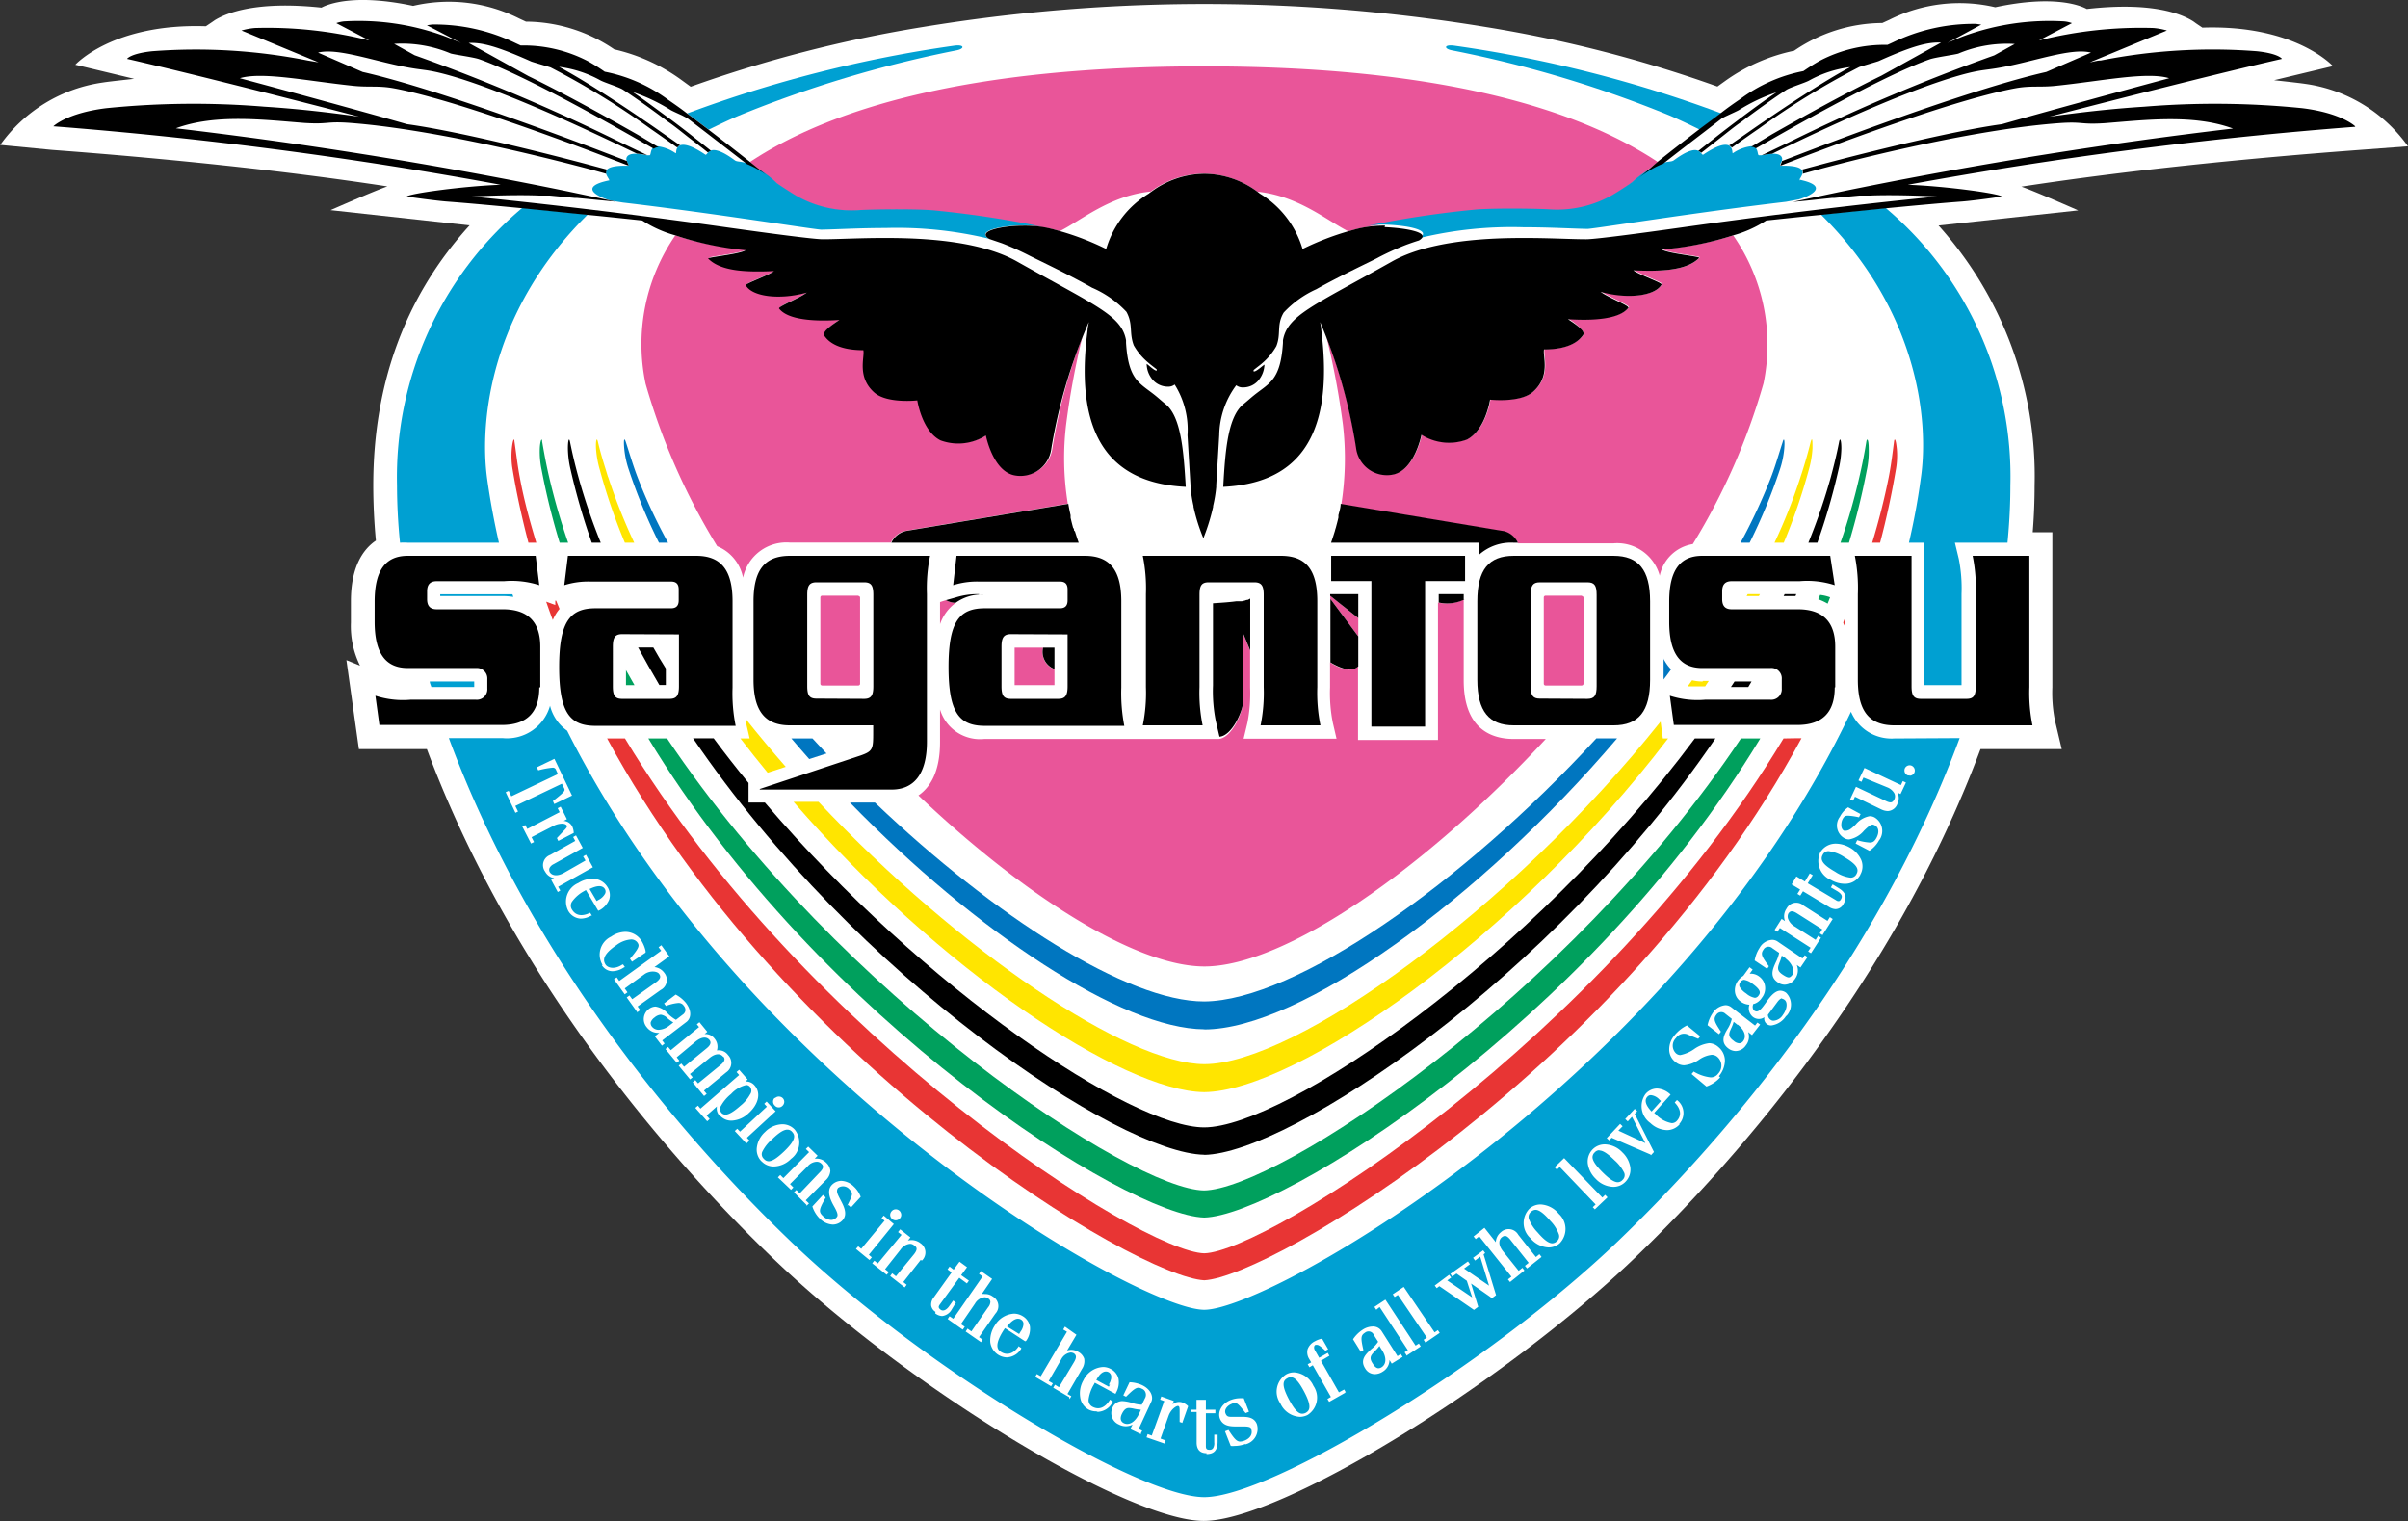 <svg xmlns="http://www.w3.org/2000/svg" viewBox="0 0 192.76 121.77"><rect x="0" y="0" width="192.76" height="121.77" fill="#333333" stroke="none"/><defs><style>.cls-1{fill:#fff;}.cls-2{fill:#e83534;}.cls-3{fill:#00a05d;}.cls-4{fill:#ffe500;}.cls-5{fill:#0076c0;}.cls-6{fill:#e95599;}.cls-7{fill:#00a0d2;}</style></defs><g id="マーク等"><path class="cls-1" d="M140.35,48.1a104.63,104.63,0,0,0-18.52-4.77,138.91,138.91,0,0,0-45.19,0A104.85,104.85,0,0,0,58.12,48.1l-.7-.51A14.64,14.64,0,0,0,52,45.11a12.63,12.63,0,0,0-7.07-2.22l-.56-.26a12.51,12.51,0,0,0-8.47-1c-4.71-1-6.81-.14-7.34.14-5.25-.56-7.63.45-8.53,1l-.23.16-.49.33c-7.44-.25-10.45,3.08-10.45,3.08l4.71,1.13s-2,.21-2.48.29a12.18,12.18,0,0,0-8.24,5L7,53.16c8.54.64,18.1,1.58,26.84,2.92-1,.34-4.55,1.9-4.55,1.9L40.42,59.2C35.3,64.82,32.71,71.83,32.71,80c0,1.45.07,2.94.21,4.43-1,.68-2,2.06-2,4.85V91a7.13,7.13,0,0,0,.73,3.44L30.56,94l1,7.12H37c7.16,19.19,20.42,33.77,27.73,40.78,10.65,10.23,28.36,21,34.46,21s23.8-10.81,34.45-21c7.31-7,20.57-21.59,27.73-40.78h6.5l-.55-2.32a11.35,11.35,0,0,1-.2-2.63V83.76h-1.57c.1-1.26.15-2.51.15-3.72a30,30,0,0,0-7.69-20.83h0L169.19,58s-3.54-1.56-4.55-1.9c8.74-1.34,18.29-2.28,26.83-2.92l4.12-.31a12.15,12.15,0,0,0-8.24-5c-.52-.08-2.48-.29-2.48-.29l4.71-1.13s-3-3.33-10.45-3.08l-.49-.33-.22-.16c-.91-.59-3.29-1.6-8.54-1-.52-.28-2.62-1.15-7.33-.14a12.51,12.51,0,0,0-8.47,1l-.57.26a12.6,12.6,0,0,0-7.06,2.22A14.57,14.57,0,0,0,141,47.59l-.71.51Z" transform="translate(-2.83 -41.16)"/><path class="cls-2" d="M45.76,84.6c-.52-1.72-1-3.47-1.32-5.23-.19-1-.29-1.94-.43-2.89,0-.26-.13-.2-.21.61a6.3,6.3,0,0,0,.07,1.68c.33,2,.76,3.92,1.26,5.83h.63Z" transform="translate(-2.83 -41.16)"/><path class="cls-2" d="M145.6,100.27c-14.54,24.14-41.36,41.09-46.37,41.21h0c-5-.12-31.82-17.07-46.37-41.21H51.43c14.31,26.43,42.47,43.1,47.8,43.37,5.34-.27,33.5-16.95,47.81-43.39l-.3,0Z" transform="translate(-2.83 -41.16)"/><path class="cls-2" d="M154.59,78.77a6.3,6.3,0,0,0,.08-1.68c-.08-.81-.18-.87-.22-.61-.13,1-.24,1.94-.43,2.89-.35,1.76-.8,3.51-1.32,5.23h.63q.76-2.86,1.26-5.83Z" transform="translate(-2.83 -41.16)"/><path class="cls-2" d="M150.5,90.68l-.12.3c0,.1.09.2.12.3v-.6Z" transform="translate(-2.83 -41.16)"/><path class="cls-2" d="M47.28,89.26l0,.33-.51-.19h0l-.22-.08c.17.49.35,1,.53,1.47a3.47,3.47,0,0,1,.54-.89l-.27-.66-.09,0Z" transform="translate(-2.83 -41.16)"/><path class="cls-3" d="M48.31,84.6a51.46,51.46,0,0,1-1.52-5.25c-.22-.94-.4-1.9-.56-2.84,0-.34-.16-.14-.19.55a7.06,7.06,0,0,0,.15,1.72,54.94,54.94,0,0,0,1.44,5.82h.68Z" transform="translate(-2.83 -41.16)"/><path class="cls-3" d="M99.23,136.45h0c-5.79-.06-29.07-15.39-43-36.18H54.73C68.49,123,93.1,138.45,99.23,138.62c6.13-.17,30.74-15.6,44.51-38.35h-1.55c-13.89,20.79-37.17,36.12-43,36.18Z" transform="translate(-2.83 -41.16)"/><path class="cls-3" d="M152.27,78.78a7.06,7.06,0,0,0,.15-1.72c0-.69-.13-.89-.19-.55-.15.94-.34,1.9-.56,2.84a49,49,0,0,1-1.51,5.25h.68a57.45,57.45,0,0,0,1.43-5.82Z" transform="translate(-2.83 -41.16)"/><path class="cls-3" d="M148.53,88.78l-.15.35a4,4,0,0,1,.75.35c.07-.17.14-.34.2-.51a3.24,3.24,0,0,0-.8-.19Z" transform="translate(-2.83 -41.16)"/><path class="cls-3" d="M52.94,96h.68l-.68-1.2V96Z" transform="translate(-2.83 -41.16)"/><path class="cls-4" d="M62.89,100.27H62.1c.71.93,1.44,1.84,2.18,2.74l1.45-.47c-1.1-1.26-2.17-2.53-3.2-3.83,0,.08,0,.16,0,.23l.31,1.33Z" transform="translate(-2.83 -41.16)"/><path class="cls-4" d="M147.62,78.78a7.94,7.94,0,0,0,.3-1.73c0-.58,0-1-.15-.5-.18.73-.39,1.47-.62,2.2-.06.2-.13.4-.19.59a44.15,44.15,0,0,1-2.08,5.26h.74a46.58,46.58,0,0,0,2-5.82Z" transform="translate(-2.83 -41.16)"/><path class="cls-4" d="M51.5,79.34l-.18-.59c-.23-.73-.45-1.47-.62-2.2-.11-.47-.19-.08-.16.5a8,8,0,0,0,.31,1.73,46.51,46.51,0,0,0,2,5.82h.75a46,46,0,0,1-2.09-5.26Z" transform="translate(-2.83 -41.16)"/><path class="cls-4" d="M99.23,128.58c7.38-.07,25-12.39,37.13-28.31h-.42l-.18-1.35,0,0c-12.05,15.12-29.3,27.41-36.51,27.42h0c-6.15,0-19.6-9-30.9-21h-2C78,118.77,92.67,128.52,99.23,128.58Z" transform="translate(-2.83 -41.16)"/><polygon class="cls-4" points="139.9 47.56 139.82 47.71 140.8 47.71 140.88 47.56 139.9 47.56 139.9 47.56"/><path class="cls-4" d="M139.13,95.71a3.77,3.77,0,0,1-.85-.1h0l-.35.49h0c.34,0,.78,0,1.4,0h0c.09-.15.19-.29.29-.44h-.48Z" transform="translate(-2.83 -41.16)"/><path class="cls-5" d="M99.23,123.56h0c7.68,0,22.11-10.44,33.05-23.3h-1.66c-10.67,11.62-24.11,21-31.39,21.06h0c-6.17,0-16.77-6.78-26.36-15.92h-2c10.1,10.38,21.75,18.11,28.37,18.15Z" transform="translate(-2.83 -41.16)"/><path class="cls-5" d="M69,101.48l-1.13-1.21H66.18c.47.55.94,1.1,1.43,1.65l1.35-.44Z" transform="translate(-2.83 -41.16)"/><path class="cls-5" d="M145.3,78.77a7.35,7.35,0,0,0,.36-1.71c.05-.56,0-1-.14-.48-.3.92-.56,1.85-.91,2.76a45.53,45.53,0,0,1-2.45,5.26h.73a45,45,0,0,0,2.41-5.83Z" transform="translate(-2.83 -41.16)"/><path class="cls-5" d="M53.86,79.34c-.35-.91-.62-1.84-.92-2.76-.17-.54-.19-.08-.14.48a7.37,7.37,0,0,0,.37,1.71,43.62,43.62,0,0,0,2.41,5.83h.73a42.42,42.42,0,0,1-2.45-5.26Z" transform="translate(-2.83 -41.16)"/><path class="cls-5" d="M136,93.88l0,.05v1.62l0,0q.32-.41.6-.81a3.52,3.52,0,0,1-.62-.88Z" transform="translate(-2.83 -41.16)"/><path class="cls-6" d="M109.33,89.1l2.23,3V90.65l-2.24-1.8a2.09,2.09,0,0,0,0,.25Z" transform="translate(-2.83 -41.16)"/><path class="cls-6" d="M120,95.58V89.29a.71.71,0,0,1,0-.15,3.15,3.15,0,0,1-2.06.25v11h-6.4V94.5a1.43,1.43,0,0,1-.24.16c-.46.25-1.27,0-2-.48v2a12.15,12.15,0,0,0,.22,2.82l.3,1.29h-7.44l.31-1.29a12.39,12.39,0,0,0,.21-2.82V93.23l-.57-1.38,0,5.46c0,.86-.88,2.88-1.92,3H81.62a3.34,3.34,0,0,1-3.54-2.36v2.61c0,2.41-.81,3.64-1.73,4.27,8.51,8.09,17.42,13.68,22.88,13.69,6.44,0,17.64-7.75,27.34-18.21H124c-1.81,0-4-.82-4-4.69Z" transform="translate(-2.83 -41.16)"/><path class="cls-6" d="M88.32,81.55a22.69,22.69,0,0,1-.14-6.46,63.73,63.73,0,0,1,1.3-7A44.45,44.45,0,0,0,87.08,77a2.49,2.49,0,0,1-3,2.14c-1.69-.38-2.24-3.18-2.24-3.18a4.13,4.13,0,0,1-3.63.39c-1.49-.74-1.85-3.2-1.85-3.2s-2.4.27-3.43-.61c-1.45-1.26-.77-2.87-.9-3.41-2.25,0-2.89-.85-3.11-1.14s.38-.74,1.19-1.28c-2,.13-4.12,0-4.82-.91-.12-.16,1.61-.82,2.21-1.28-2,.57-4.31.39-4.88-.58-.08-.14,1.8-.78,2.26-1.14-2.13.09-4.23.05-5.27-1-.1-.11,2.54-.35,3-.67A25.29,25.29,0,0,1,56.89,60a15.33,15.33,0,0,0-2.38,11.88,52.3,52.3,0,0,0,5.73,13,3.42,3.42,0,0,1,2.07,2.52,3.54,3.54,0,0,1,3.75-2.81h8.08a1.73,1.73,0,0,1,1.17-.94l13-2.17,0,.06Z" transform="translate(-2.83 -41.16)"/><path class="cls-6" d="M84.05,93v3h3.19V94.69l-.1,0A1.46,1.46,0,0,1,86.33,93Z" transform="translate(-2.83 -41.16)"/><path class="cls-6" d="M129.44,88.84h-2.89a.14.14,0,0,0-.14.14v6.91a.14.14,0,0,0,.14.14h2.89a.15.15,0,0,0,.15-.14V89a.15.15,0,0,0-.15-.14Z" transform="translate(-2.83 -41.16)"/><path class="cls-6" d="M71.54,88.84h-2.9a.14.14,0,0,0-.14.14v6.91a.14.14,0,0,0,.14.14h2.9a.14.14,0,0,0,.14-.14V89a.14.14,0,0,0-.14-.14Z" transform="translate(-2.83 -41.16)"/><path class="cls-6" d="M78.08,91.12a3.52,3.52,0,0,1,1.25-1.7,2.06,2.06,0,0,1-.78-.22l-.47.15v1.77Z" transform="translate(-2.83 -41.16)"/><path class="cls-6" d="M141.57,60a25.19,25.19,0,0,1-5.68,1.09c.41.32,3.06.56,3,.67-1,1.09-3.14,1.13-5.27,1,.47.36,2.34,1,2.26,1.14-.57,1-2.85,1.15-4.88.58.61.46,2.34,1.12,2.22,1.28-.7.9-2.82,1-4.83.91.82.54,1.33,1.1,1.2,1.28s-.86,1.19-3.12,1.14c-.12.54.56,2.15-.9,3.41-1,.88-3.42.61-3.42.61s-.37,2.46-1.86,3.2a4.13,4.13,0,0,1-3.63-.39s-.54,2.8-2.24,3.18a2.49,2.49,0,0,1-3-2.14,44.26,44.26,0,0,0-2.4-8.82,64.05,64.05,0,0,1,1.31,7,23.53,23.53,0,0,1-.14,6.47s0,0,0-.07l13,2.17a1.7,1.7,0,0,1,1.16.94H132a3.53,3.53,0,0,1,3.69,2.59,3.23,3.23,0,0,1,2.65-2.53A51.59,51.59,0,0,0,144,71.84,15.29,15.29,0,0,0,141.57,60Z" transform="translate(-2.83 -41.16)"/><path class="cls-6" d="M65.17,56c.34.24,1.15.74,1.37.87a8.92,8.92,0,0,0,5,1.16c.87-.06,4.1-.11,5.81,0a87,87,0,0,1,9.2,1.39l.17,0,.51.12.44.12h0c1.64-.81,4-2.85,7.28-3.17h0a7.19,7.19,0,0,1,4-1.42h.3a7.2,7.2,0,0,1,4.22,1.43h0c3.28.32,5.65,2.36,7.28,3.17l.43-.11c.42-.11.8-.19,1.18-.26a80.5,80.5,0,0,1,8.71-1.3c1.72-.13,4.94-.08,5.81,0a8.92,8.92,0,0,0,5-1.16,15.82,15.82,0,0,0,1.53-1c.1-.1,1.47-1.18,1.84-1.48l.29-.23h0c-6.48-4.3-17.56-7.66-36.34-7.66s-29.86,3.36-36.34,7.66l1.76,1.41.32.26.2.15Z" transform="translate(-2.83 -41.16)"/><path class="cls-7" d="M61.92,50.44A94.33,94.33,0,0,1,79.34,45.2c.76-.13.71-.51-.16-.38a102,102,0,0,0-21.34,5.42l1.72,1.3c.76-.37,1.54-.75,2.36-1.1Z" transform="translate(-2.83 -41.16)"/><path class="cls-7" d="M40.79,95.71H37.23c0,.15.09.29.13.44h3.43v-.44Z" transform="translate(-2.83 -41.16)"/><path class="cls-7" d="M38.07,88.72v.15h5a5.73,5.73,0,0,1,.85.07,1.72,1.72,0,0,0-.07-.21H38.07Z" transform="translate(-2.83 -41.16)"/><path class="cls-7" d="M119.28,44.82c-.87-.13-.92.25-.16.38a93,93,0,0,1,17.42,5.23c.82.36,1.6.73,2.36,1.11.59-.45,1.17-.89,1.73-1.3a102,102,0,0,0-21.35-5.42Z" transform="translate(-2.83 -41.16)"/><path class="cls-7" d="M34.61,80h0a45.77,45.77,0,0,0,.24,4.6,4.4,4.4,0,0,1,.62,0h7.3c-.38-1.67-.7-3.37-.94-5.09h0c-.66-4.75.34-13.59,8.06-21.19l-5.24-.53A28.15,28.15,0,0,0,34.61,80Z" transform="translate(-2.83 -41.16)"/><path class="cls-7" d="M153.81,57.79l-5.23.53c7.72,7.6,8.72,16.44,8,21.19-.23,1.72-.55,3.42-.94,5.09h1.21V96h3V88.71a12,12,0,0,0-.22-2.82l-.31-1.29h4.21c.15-1.56.23-3.09.23-4.56a28.12,28.12,0,0,0-10-22.25Z" transform="translate(-2.83 -41.16)"/><path class="cls-7" d="M62.88,128.17a.39.39,0,0,0-.32-.16,2.38,2.38,0,0,0-1.21.72,3.21,3.21,0,0,0-.79.92.49.49,0,0,0,0,.56.45.45,0,0,0,.34.17c.27,0,.66-.23,1.21-.72a3,3,0,0,0,.77-.91.49.49,0,0,0,0-.58Z" transform="translate(-2.83 -41.16)"/><path class="cls-7" d="M130.86,133.23a.49.49,0,0,0-.37.17.52.52,0,0,0-.18.38c0,.28.26.67.8,1.21s.93.8,1.22.8a.52.52,0,0,0,.38-.18.51.51,0,0,0,.14-.57,3.24,3.24,0,0,0-.77-1c-.55-.54-.93-.79-1.22-.79Z" transform="translate(-2.83 -41.16)"/><path class="cls-7" d="M56.73,123a3.5,3.5,0,0,1-.45-.32.92.92,0,0,0-.55-.3.85.85,0,0,0-.5.22.79.79,0,0,0-.31.39.45.45,0,0,0,.11.36.68.68,0,0,0,.53.24,1.47,1.47,0,0,0,.85-.34l.32-.25Z" transform="translate(-2.83 -41.16)"/><path class="cls-7" d="M143.61,120.84c.14-.19.21-.42-.46-.91a1.48,1.48,0,0,0-.7-.34.37.37,0,0,0-.3.18.38.38,0,0,0-.07.37,1.62,1.62,0,0,0,.53.54,1.45,1.45,0,0,0,.7.35.38.38,0,0,0,.3-.19Z" transform="translate(-2.83 -41.16)"/><path class="cls-7" d="M141.93,123.2l-.32-.25a2.82,2.82,0,0,1-.2.52c-.18.41-.29.65.2,1a.73.73,0,0,0,.44.2.41.41,0,0,0,.33-.19c.27-.37.09-.89-.45-1.31Z" transform="translate(-2.83 -41.16)"/><path class="cls-7" d="M135.65,129.16a1.09,1.09,0,0,0-.66-.34.37.37,0,0,0-.3.14c-.3.33,0,.81.35,1.17l.75-.84-.14-.13Z" transform="translate(-2.83 -41.16)"/><path class="cls-7" d="M91.59,152c.41-.75.08-.93,0-1-.31-.17-.68,0-1,.62l1,.54.09-.17Z" transform="translate(-2.83 -41.16)"/><path class="cls-7" d="M66.24,131.76a.49.49,0,0,0-.38-.18c-.29,0-.68.24-1.22.77a3.1,3.1,0,0,0-.79,1,.49.49,0,0,0,.13.57.5.5,0,0,0,.38.19c.29,0,.67-.25,1.22-.77.94-.9.94-1.28.66-1.58Z" transform="translate(-2.83 -41.16)"/><path class="cls-7" d="M93.61,153.92a2.16,2.16,0,0,0-.4-.06c-.18,0-.37.06-.57.47s-.06.65.16.75a.58.58,0,0,0,.26.06c.35,0,.69-.29.93-.77l.17-.37a4,4,0,0,1-.55-.08Z" transform="translate(-2.83 -41.16)"/><path class="cls-7" d="M113.26,148.89a3.16,3.16,0,0,1-.37.42c-.31.32-.5.51-.17,1,.15.25.3.37.46.37a.48.48,0,0,0,.26-.09c.38-.25.39-.81,0-1.39l-.21-.34Z" transform="translate(-2.83 -41.16)"/><path class="cls-7" d="M125.75,138a.54.54,0,0,0-.35.15.53.53,0,0,0-.19.56,3.12,3.12,0,0,0,.69,1.08c.52.61.9.89,1.19.89h0a.54.54,0,0,0,.35-.15.51.51,0,0,0,.18-.56,2.91,2.91,0,0,0-.68-1.08c-.52-.6-.9-.89-1.19-.89Z" transform="translate(-2.83 -41.16)"/><path class="cls-7" d="M83.41,147.32l1,.62.1-.17a1.19,1.19,0,0,0,.25-.63.4.4,0,0,0-.19-.35c-.31-.19-.69,0-1.11.53Z" transform="translate(-2.83 -41.16)"/><path class="cls-7" d="M50,112.28l.59,1,.17-.1a1.22,1.22,0,0,0,.49-.46.38.38,0,0,0,0-.4c-.19-.31-.62-.3-1.23,0Z" transform="translate(-2.83 -41.16)"/><path class="cls-7" d="M145.49,121.07c-.11,0-.24.1-.4.32l-.74,1a.49.49,0,0,0,.22.4.36.36,0,0,0,.24.07.94.94,0,0,0,.73-.45c.39-.53.38-1.05.14-1.22a.34.34,0,0,0-.19-.08Z" transform="translate(-2.83 -41.16)"/><path class="cls-7" d="M145.79,117.88l-.33-.23a3,3,0,0,1-.17.53c-.16.42-.25.67.25,1s.58.24.78,0,0-.89-.53-1.28Z" transform="translate(-2.83 -41.16)"/><path class="cls-7" d="M106.16,151.4a.52.52,0,0,0-.28.08c-.36.19-.48.55.13,1.7.42.79.74,1.14,1.06,1.14a.61.61,0,0,0,.28-.07c.36-.2.48-.56-.13-1.71-.42-.79-.74-1.14-1.06-1.14Z" transform="translate(-2.83 -41.16)"/><path class="cls-7" d="M150.44,109.75a2.85,2.85,0,0,0-1.23-.46.5.5,0,0,0-.47.29c-.2.36-.11.73,1,1.36a2.78,2.78,0,0,0,1.22.47.51.51,0,0,0,.48-.29c.2-.36.1-.73-1-1.37Z" transform="translate(-2.83 -41.16)"/><path class="cls-7" d="M154.47,100.27A3.52,3.52,0,0,1,151,98.13C137.12,127.41,104.6,146,99.23,146h0c-5.27,0-36.74-18-51-46.35a3.47,3.47,0,0,1-1.37-2,3.58,3.58,0,0,1-3.81,2.59H38.76c6.9,18.63,19.63,32.86,27.33,40.25C76.51,150.52,93.94,161,99.23,161h0c5.3,0,22.72-10.51,33.14-20.51,7.7-7.39,20.43-21.62,27.33-40.25ZM74.2,138.12a.43.43,0,0,1,.61-.06.45.45,0,0,1,.16.29.4.4,0,0,1-.1.33.46.46,0,0,1-.34.16.44.44,0,0,1-.28-.1.45.45,0,0,1-.16-.29.44.44,0,0,1,.11-.33Zm-9.33-9.06a.44.44,0,0,1,.62,0,.42.42,0,0,1,.12.31.46.46,0,0,1-.15.31.4.4,0,0,1-.29.12.41.41,0,0,1-.32-.15.42.42,0,0,1,0-.62ZM44.09,106.22l-.78-1.65.24-.11.21.44,3.73-1.78-.15-.33a.26.26,0,0,0-.29-.18,6.53,6.53,0,0,0-1.09.2h-.05l-.11-.23,1.41-.68,1.41,2.94-1.42.68-.11-.24,0,0c1-.78,1-.84.88-1.06l-.16-.33-3.73,1.78.22.45-.25.12Zm1.25,2.46-.7-1.36.24-.12.16.31,2.59-1.34-.16-.32.24-.12.5,1-.26.14a.81.81,0,0,1,.7.47,1.51,1.51,0,0,1,.11.49v0l-1.24.64-.11-.23.52-.55c.27-.27.32-.36.27-.45s-.19-.15-.38-.15a1.58,1.58,0,0,0-.73.2l-1.71.88.2.39-.24.12Zm2.15,3.9-.54-1,.24-.13a1,1,0,0,1-.72-.52.87.87,0,0,1,.41-1.34l2-1.12-.17-.31.23-.13.54,1-2.33,1.3a.71.71,0,0,0-.32.29.38.38,0,0,0,0,.33c.18.32.63.36,1.12.09l1.75-1-.19-.33.23-.13.55,1-2.78,1.56.17.3-.23.14Zm3.24,1.5-1-1.68-.11.07a2.9,2.9,0,0,0-1,.86.58.58,0,0,0,0,.64c.29.48.8.57,1.45.25l0,0,.14.23-.06,0a1.67,1.67,0,0,1-.83.24,1.21,1.21,0,0,1-1-.62,1.61,1.61,0,0,1,.8-2.23,2.14,2.14,0,0,1,1.11-.34,1.37,1.37,0,0,1,1.22.65,1.18,1.18,0,0,1,.15,1,1.69,1.69,0,0,1-.78.87l-.05,0Zm.34,4.33a1.6,1.6,0,0,1,.68-2.28,2.07,2.07,0,0,1,1.14-.38,1.53,1.53,0,0,1,1.3.73,2.68,2.68,0,0,1,.32.8l0,.13-1.09.73-.16-.24,0,0c.79-.92.75-1.06.6-1.29a.6.6,0,0,0-.53-.25,2.19,2.19,0,0,0-1.15.45c-1.18.8-1.06,1.26-.88,1.55s.75.42,1.36,0l.05,0,.15.22-.06,0a1.7,1.7,0,0,1-.92.32,1,1,0,0,1-.88-.5Zm2.81,3.82L53,121l.22-.16.22.3,1.91-1.36c.39-.29.38-.47.24-.67s-.67-.29-1.13,0l-1.62,1.17.22.31-.22.16-.86-1.2.22-.16.2.29,3.36-2.42-.21-.28.22-.16.64.89-1.19.86a1.11,1.11,0,0,1,.78.45.9.9,0,0,1-.28,1.38l-1.85,1.32.21.29-.22.16Zm1.41,1.85.32-.25a1.13,1.13,0,0,1-1-.44,1,1,0,0,1,.13-1.44.91.91,0,0,1,.57-.22,1.65,1.65,0,0,1,1,.58,2.93,2.93,0,0,0,.63.48l.52-.4a.51.51,0,0,0,.24-.35.53.53,0,0,0-.13-.37.49.49,0,0,0-.43-.23,3.68,3.68,0,0,0-1,.24h0l-.15-.2.93-.71,0,0a2.72,2.72,0,0,1,.82.67c.52.69.39,1.28,0,1.55l-1.9,1.45.19.25-.21.17-.62-.81Zm5.42,1.66c-.24-.3-.66-.25-1.11.13l-1.54,1.26.22.26-.21.17-.91-1.1.21-.17.22.26,1.82-1.49c.4-.33.31-.53.21-.66-.24-.29-.66-.24-1.12.14L57,125.79l.21.27-.2.17-.91-1.1.21-.17.22.26,2.26-1.85-.18-.22.21-.17.63.77-.22.18a.91.91,0,0,1,.81.38,1,1,0,0,1,.18.93.91.91,0,0,1,.89.37.9.9,0,0,1-.14,1.38l-1.79,1.47.22.26-.21.17-.91-1.1.21-.17.22.26,1.82-1.49c.4-.33.31-.53.21-.65Zm-.28,4.73a.86.86,0,0,1-.21-.75l-.83.73.25.28-.2.18-.95-1.07.21-.18.2.24L62,127.21l-.21-.24.21-.18.68.78-.18.16a.88.88,0,0,1,.74.32c.52.59.32,1.5-.49,2.22a2.08,2.08,0,0,1-1.36.59,1.2,1.2,0,0,1-.91-.39Zm2.15,2.22-.93-1,.2-.18.22.23,2.15-2-.21-.23.19-.18.72.78,0,0-2.3,2.12.21.23-.2.18Zm1.2,1.42a1.33,1.33,0,0,1-.36-1.13,2,2,0,0,1,.66-1.22,2,2,0,0,1,1.36-.61,1.34,1.34,0,0,1,1,.42,1.63,1.63,0,0,1-.29,2.35,2,2,0,0,1-1.36.61,1.34,1.34,0,0,1-1-.42Zm3.61,3.49-1-1,.19-.19.27.27L68.45,135c.35-.35.31-.53.13-.7a.52.52,0,0,0-.38-.15,1,1,0,0,0-.72.37l-1.41,1.42.27.27-.19.19-1.05-1,.19-.19.25.25,2.06-2.08-.26-.25.19-.19.75.73-.23.23h.15a1.06,1.06,0,0,1,.77.33,1,1,0,0,1,.33.64,1.11,1.11,0,0,1-.37.76l-1.6,1.61.26.25-.2.19Zm3.26.08,0,0c.45-.91.49-1,.18-1.32a.67.67,0,0,0-.9-.12c-.23.25,0,.61.2,1s.6,1.09.15,1.59a1.06,1.06,0,0,1-.8.35,1.59,1.59,0,0,1-1-.45,2.41,2.41,0,0,1-.62-1v0l.85-.92.22.2,0,0c-.56,1-.59,1.15-.19,1.52a1,1,0,0,0,.62.28.58.58,0,0,0,.45-.22c.16-.16,0-.49-.22-.88s-.64-1.18-.19-1.68a1.07,1.07,0,0,1,.77-.35,1.49,1.49,0,0,1,1,.45,2.11,2.11,0,0,1,.56.83v0l-.78.85-.22-.2ZM72.41,142l-1.06-.87.18-.21.24.2,1.87-2.25-.24-.2.17-.21.81.68-2,2.46.24.2-.17.2Zm4.13,0-1.4,1.78.27.22-.16.21-1.16-.91.16-.22.3.24L76,141.55c.3-.39.24-.56,0-.71a.5.5,0,0,0-.33-.12,1.06,1.06,0,0,0-.75.46l-1.24,1.57.3.24-.17.21-1.16-.92.17-.21.28.22L75,140l-.28-.22.17-.22.82.65-.2.25a1.15,1.15,0,0,1,1,.21.89.89,0,0,1,.11,1.4Zm1.18,4.17a.74.74,0,0,1-.35-.51.89.89,0,0,1,.21-.65l1.43-2-.33-.24.16-.23.33.25.47-.64.6.44-.47.64.62.44-.16.22-.61-.45-1.56,2.14c-.13.18-.11.28.06.41s.42.08.67-.25l.34-.48.22.16L79,146a1,1,0,0,1-.75.5.93.93,0,0,1-.56-.22Zm3.62,2.41-1.21-.84.15-.23.31.22,1.34-1.93a.73.73,0,0,0,.18-.44.33.33,0,0,0-.17-.26.49.49,0,0,0-.3-.1,1,1,0,0,0-.76.5l-1.13,1.65.31.21-.16.23-1.21-.85.15-.22.3.2,2.35-3.39-.29-.2.15-.23.9.63-.83,1.21a1,1,0,0,1,.25,0,1,1,0,0,1,.63.2.88.88,0,0,1,.2,1.38l-1.3,1.87.29.2-.15.22Zm3.58-.1,0,.06-1.64-1.07-.07.1c-.81,1.24-.54,1.62-.27,1.79.47.31,1,.18,1.41-.4l0-.05.23.15,0,.05a1.42,1.42,0,0,1-1.15.7,1.34,1.34,0,0,1-.71-.22,1.4,1.4,0,0,1-.62-1,2.16,2.16,0,0,1,.37-1.34,1.91,1.91,0,0,1,1.53-.94,1.34,1.34,0,0,1,.71.21,1.19,1.19,0,0,1,.57.85,1.64,1.64,0,0,1-.32,1.13Zm3.49,4.51-1.27-.75.14-.24.32.2,1.2-2c.25-.42.17-.58,0-.71a.54.54,0,0,0-.27-.07,1,1,0,0,0-.75.55l-1,1.73.33.19-.14.23-1.27-.75.13-.23.31.18,2.1-3.56-.3-.18.14-.23L89,148l-.75,1.26a1.14,1.14,0,0,1,.33-.05,1.07,1.07,0,0,1,.57.16,1,1,0,0,1,.47.54,1.12,1.12,0,0,1-.18.83l-1.16,2,.31.18-.14.23Zm2.18,1.14A1.29,1.29,0,0,1,90,154a1.31,1.31,0,0,1-.7-1,2.08,2.08,0,0,1,.26-1.36,1.85,1.85,0,0,1,1.56-1.06,1.28,1.28,0,0,1,.61.15,1.2,1.2,0,0,1,.64.8,1.7,1.7,0,0,1-.23,1.16l0,.05,0,0-1.67-.9-.06.12a3.13,3.13,0,0,0-.44,1.24.59.59,0,0,0,.31.56c.5.27,1,.09,1.38-.52l0-.05.24.13,0,.06a1.4,1.4,0,0,1-1.19.79Zm3.64,1.86-.92-.44.18-.36a1.15,1.15,0,0,1-1.08,0,1,1,0,0,1-.53-1.34.85.85,0,0,1,.81-.54,3.08,3.08,0,0,1,.77.15,2.79,2.79,0,0,0,.77.14l.29-.59a.56.56,0,0,0,0-.41.47.47,0,0,0-.29-.28.59.59,0,0,0-.26-.08c-.25,0-.5.23-1,.72l0,0-.22-.11.5-1.05h0a2.64,2.64,0,0,1,1,.23c.77.37.92,1,.73,1.35l-1,2.16.28.14-.12.24Zm3.27-.93-.24-.08v-.76c0-.36,0-.49-.12-.52s-.58.25-.77.8l-.64,1.81.41.15-.09.25-1.44-.5.09-.26.33.12,1-2.76-.33-.12.09-.25,1,.36-.09.27a.8.8,0,0,1,.83-.13,1.28,1.28,0,0,1,.41.28l0,0-.46,1.31Zm1.91,2.42h0c-.52,0-.79-.3-.79-.85v-2.45h-.42V154h.41v-.79h.75V154h.76v.28h-.76v2.64c0,.22.08.29.29.29a.32.32,0,0,0,.28-.12.73.73,0,0,0,.1-.47V156h.27v.55c0,.69-.28,1-.89,1Zm3.09-.73a2.5,2.5,0,0,1-.83.15,1.66,1.66,0,0,1-.32,0h0l-.46-1.17.28-.11,0,0c.47.73.67.93.94.93a1.2,1.2,0,0,0,.35-.08c.47-.19.67-.55.52-.94,0-.13-.22-.19-.57-.19h-.68c-.49,0-1-.07-1.23-.59s.09-1.23.86-1.53a2.14,2.14,0,0,1,.78-.14h.25l.42,1.08-.27.11,0,0c-.46-.59-.64-.81-.86-.81a.63.63,0,0,0-.25.07c-.34.13-.62.45-.5.76s.28.28.69.28h.68c.45,0,.94.07,1.14.58a1.27,1.27,0,0,1-.91,1.62Zm5-2.33a1.39,1.39,0,0,1-.63.15,1.82,1.82,0,0,1-1.55-1.08,1.63,1.63,0,0,1,.47-2.32,1.28,1.28,0,0,1,.63-.16,1.82,1.82,0,0,1,1.55,1.08,1.65,1.65,0,0,1-.47,2.33Zm3-1.77-1.27.72-.14-.23.28-.16-1.45-2.54-.27.16-.14-.24.28-.15-.15-.26a1,1,0,0,1-.14-.78,1.14,1.14,0,0,1,.59-.65,1.86,1.86,0,0,1,.57-.21h0l.49.85-.22.12,0,0c-.37-.35-.55-.47-.67-.47l-.13,0a.21.21,0,0,0-.1.13.42.42,0,0,0,.07.32l.33.58.69-.39.13.23-.68.4,1.44,2.53.42-.23.13.23-.06,0Zm3.77-2.29-.21-.34a1.11,1.11,0,0,1-.54.93,1.17,1.17,0,0,1-.63.2.89.89,0,0,1-.78-.46c-.44-.69.06-1.15.5-1.55a2.44,2.44,0,0,0,.54-.58l-.35-.55a.45.45,0,0,0-.71-.17c-.35.22-.33.46-.12,1.39v0l-.21.13-.62-1,0,0a2.68,2.68,0,0,1,.75-.75,1.53,1.53,0,0,1,.81-.27.82.82,0,0,1,.73.37l1.27,2,.26-.17.15.23-.87.54Zm1.15-.73-.15-.23.26-.17-2.26-3.45L113,146l-.15-.23.88-.58,2.42,3.68.26-.17.15.23-1.15.75Zm1.52-1-.15-.23.26-.17-2.32-3.42-.26.17-.15-.22.88-.59,2.47,3.64.26-.18.15.22-1.14.78Zm5.2-3.65,0,0-1.55-1.08.57,1.86-.34.25,0,0-2.77-1.9-.21.16-.16-.21,1.15-.86.17.22-.32.23,2,1.36-.43-1.33-.83-.58-.33.24-.16-.21,1.41-1,.16.22-.47.35,2,1.37-.71-2.32-.41.31-.16-.22.81-.6.16.22-.13.1,1,3.27-.35.26Zm2.93-2.29-.17-.21.3-.24-1.46-1.84c-.27-.33-.44-.39-.68-.21s-.34.59.09,1.13l1.25,1.56.3-.24.16.22-1.15.92-.17-.21.28-.22-2.58-3.23-.28.22-.17-.21.87-.69.91,1.15a1.07,1.07,0,0,1,.41-.8.89.89,0,0,1,1.39.21l1.41,1.78.28-.23.17.22-1.16.92Zm2.6-2a1.37,1.37,0,0,1-.89.32,2,2,0,0,1-1.44-.74,1.64,1.64,0,0,1-.07-2.37,1.33,1.33,0,0,1,.89-.33,2,2,0,0,1,1.45.75,1.64,1.64,0,0,1,.06,2.37Zm2.85-2.71-.19-.19.23-.22-2.87-3-.23.22-.18-.2.76-.73,3.06,3.16.22-.22.19.2-1,.95Zm2.43-2.23a1.33,1.33,0,0,1-1,.41,2,2,0,0,1-1.38-.64,2.11,2.11,0,0,1-.64-1.24,1.4,1.4,0,0,1,.39-1.12,1.36,1.36,0,0,1,1-.4,2,2,0,0,1,1.38.64,2.08,2.08,0,0,1,.64,1.23,1.38,1.38,0,0,1-.39,1.12Zm2-2.18,0,0-3.11-1.34-.19.21-.2-.18,1.07-1.14.2.19-.34.35,2.16,1-1.07-2.11-.34.37-.2-.19.76-.81.2.19-.2.21,1.54,3.05-.24.26Zm2.33-2.41a1.36,1.36,0,0,1-1,.46,2,2,0,0,1-1.34-.57,1.65,1.65,0,0,1-.38-2.33,1.23,1.23,0,0,1,.91-.43,1.68,1.68,0,0,1,1.09.49l0,0-1.31,1.46.1.09a2.34,2.34,0,0,0,1.3.73.55.55,0,0,0,.42-.19c.38-.43.32-.93-.18-1.46l0,0,.18-.2,0,0a1.3,1.3,0,0,1,.19,1.91Zm3.25-3.76a2.69,2.69,0,0,1-1.1.73h0l-1.19-1,.17-.2,0,0a3.33,3.33,0,0,0,1.36.47.72.72,0,0,0,.59-.29.93.93,0,0,0-.05-1.35.7.7,0,0,0-.47-.17,2.22,2.22,0,0,0-1,.39,2.53,2.53,0,0,1-1.19.45,1.09,1.09,0,0,1-.72-.28,1.25,1.25,0,0,1-.48-1,1.72,1.72,0,0,1,.42-1.11,3,3,0,0,1,1-.8l0,0,0,0,1.06.87-.16.2-.78-.32a.77.77,0,0,0-1,.26.85.85,0,0,0,0,1.22.52.52,0,0,0,.35.14,2.9,2.9,0,0,0,1.11-.48,2.64,2.64,0,0,1,1.2-.47,1.16,1.16,0,0,1,.74.31,1.43,1.43,0,0,1,.52,1.07,2,2,0,0,1-.48,1.26Zm2.56-3.38-.32-.25a1.1,1.1,0,0,1-.18,1.06,1,1,0,0,1-.83.46,1,1,0,0,1-.59-.22c-.65-.5-.33-1.1,0-1.63a2.47,2.47,0,0,0,.29-.73l-.51-.4a.47.47,0,0,0-.73.08c-.25.33-.16.55.37,1.35l0,0-.15.2-.92-.72v0a2.74,2.74,0,0,1,.43-1,1.36,1.36,0,0,1,1-.6.76.76,0,0,1,.48.17l1.89,1.46.19-.24.22.16-.63.81Zm2.74-1.58a1.65,1.65,0,0,1-1.2.8.54.54,0,0,1-.56-.66.77.77,0,0,1-.89,0,.88.88,0,0,1-.31-1,1.27,1.27,0,0,1-.71-.26,1.09,1.09,0,0,1-.45-.78,1.28,1.28,0,0,1,.26-.9,1.45,1.45,0,0,1,.41-.37l.5-.69.25.19-.24.33a1.1,1.1,0,0,1,.77.23,1.14,1.14,0,0,1,.46.77,1.21,1.21,0,0,1-.25.92,1.17,1.17,0,0,1-.61.49l-.06,0a.44.44,0,0,0-.06.32.36.36,0,0,0,.11.22.4.4,0,0,0,.19.07c.25,0,.5-.35.76-.72s.68-.94,1.14-.94a.8.8,0,0,1,.47.17,1.32,1.32,0,0,1,0,1.87Zm1.17-3.81-.34-.23a1.11,1.11,0,0,1-.11,1.07,1.05,1.05,0,0,1-.85.51.92.92,0,0,1-.56-.19c-.68-.46-.4-1.07-.15-1.62a3,3,0,0,0,.26-.74l-.54-.37a.46.46,0,0,0-.72.12c-.24.34-.13.56.44,1.32l0,0-.14.21-1-.67v0a2.62,2.62,0,0,1,.39-1,1.23,1.23,0,0,1,1-.65.76.76,0,0,1,.44.13l2,1.36.18-.26.22.15-.57.84Zm1.73-2.62-.23-.14.2-.32-2-1.27c-.36-.23-.55-.24-.71,0a.54.54,0,0,0,0,.48,1.14,1.14,0,0,0,.49.55l1.69,1.08.2-.32.23.15-.8,1.24-.23-.14.2-.3-2.46-1.58-.2.3-.22-.15.56-.88.27.18a1.07,1.07,0,0,1,.12-1,.87.87,0,0,1,1.37-.24l1.91,1.22.19-.3.23.15-.79,1.24Zm1.67-2.49a.74.74,0,0,1-.63.41,1.06,1.06,0,0,1-.52-.17l-2.09-1.26-.22.35-.23-.14.22-.35-.68-.41.38-.64.68.41.39-.65.24.14-.4.65,2.27,1.36a.32.32,0,0,0,.18.07c.05,0,.13,0,.22-.17s.13-.36-.31-.63l-.51-.3.14-.24.47.29c.59.35.71.75.4,1.28Zm1.34-2.32a1.39,1.39,0,0,1-1.26.7,2.17,2.17,0,0,1-1.07-.3,1.64,1.64,0,0,1-.87-2.21,1.43,1.43,0,0,1,1.27-.7,2.28,2.28,0,0,1,1.07.3,2.13,2.13,0,0,1,.94,1,1.34,1.34,0,0,1-.08,1.19Zm1.52-2.8a2.38,2.38,0,0,1-.78.86l0,0-1.11-.58.13-.27,0,0a4.46,4.46,0,0,0,1,.19c.26,0,.4-.1.56-.41.23-.46.15-.86-.22-1-.2-.11-.49.16-.79.45a2,2,0,0,1-1.2.71.75.75,0,0,1-.38-.1,1.16,1.16,0,0,1-.36-1.71,2.11,2.11,0,0,1,.66-.76l0,0,1,.54-.13.26h0a5,5,0,0,0-.87-.13c-.23,0-.33.06-.45.3s-.17.75.12.9a.35.35,0,0,0,.17,0c.25,0,.51-.24.78-.51a1.84,1.84,0,0,1,1.11-.65.81.81,0,0,1,.39.1,1.26,1.26,0,0,1,.38,1.81Zm1.71-3.68-.25-.12a1,1,0,0,1,0,.89.86.86,0,0,1-.77.59,1.31,1.31,0,0,1-.56-.15l-2.07-1-.15.32-.24-.11.47-1,2.41,1.14c.36.17.52.14.66-.14a.54.54,0,0,0,0-.48,1.11,1.11,0,0,0-.57-.48L152,103.4l-.16.34-.24-.11.48-1L155,104l.15-.32.25.12-.47,1Zm.73-1.5a.45.45,0,0,1-.16,0,.43.43,0,0,1-.23-.23.44.44,0,0,1,0-.32.42.42,0,0,1,.55-.22.45.45,0,0,1,.22.23.44.44,0,0,1,0,.32.43.43,0,0,1-.39.25Z" transform="translate(-2.83 -41.16)"/><path class="cls-7" d="M146.89,55.61c-.11,0,.15-.28.22-.54a.33.33,0,0,0-.07-.33c-.16-.19-.62-.34-1.69-.31h0c-.07,0,0-.17.1-.36s.08-.64-.78-.6a6.88,6.88,0,0,0-.83.12l-.2,0c-.13,0-.06-.38-.28-.6a.51.51,0,0,0-.38-.12,3.23,3.23,0,0,0-1.44.56c-.05,0,0-.25-.14-.46a.47.47,0,0,0-.24-.19c-.3-.09-.86,0-2,.77-.07,0-.11-.1-.24-.22a.55.55,0,0,0-.25-.14c-.3-.07-.83.05-1.85.8-.19.14-.44.06-1,.25l0,0a7.75,7.75,0,0,0-2.34,1.5l-.11.08c-.34.25-1.23.81-1.46.94a8.92,8.92,0,0,1-5,1.16c-.87-.06-4.09-.11-5.81,0a79.94,79.94,0,0,0-8.87,1.33,7.17,7.17,0,0,1,1.49-.11h0c1.59.05,3.86.4,2.71,1.1h0l.18-.06a31.34,31.34,0,0,1,8.15-.83c2.07,0,3.9.11,5.07.13h.12c1.1-.1,8.49-1.3,15.85-2.17l.65-.12.41-.08c1.31-.42,2.19-1.12,0-1.57Z" transform="translate(-2.83 -41.16)"/><path class="cls-7" d="M51.57,55.61c.12,0-.15-.28-.22-.54a.39.39,0,0,1,.07-.33c.17-.19.63-.34,1.69-.31h0c.07,0,0-.17-.1-.36s-.08-.64.79-.6a7.48,7.48,0,0,1,.83.12l.19,0c.13,0,.06-.38.28-.6a.52.52,0,0,1,.39-.12,3.21,3.21,0,0,1,1.43.56c.06,0,0-.25.14-.46a.45.45,0,0,1,.25-.19c.3-.09.86,0,2,.77.07,0,.11-.1.24-.22a.55.55,0,0,1,.25-.14c.3-.07.84.05,1.85.8.19.14.44.06,1,.25l0,0A8,8,0,0,1,65,55.8l.1.08c.35.25,1.24.81,1.46.94a8.92,8.92,0,0,0,5,1.16c.87-.06,4.1-.11,5.81,0a80.56,80.56,0,0,1,8.88,1.33,7.27,7.27,0,0,0-1.5-.11h0c-1.59,0-3.93.41-2.7,1.1h0l-.17-.06a31.47,31.47,0,0,0-8.16-.83c-2.06,0-3.9.11-5.07.13h-.12c-1.1-.1-8.49-1.3-15.85-2.17L52,57.26l-.4-.08c-1.32-.42-2.2-1.12-.06-1.57Z" transform="translate(-2.83 -41.16)"/><path d="M46,96.19c0,2-1,3-3,3H33.2l-.32-2.34a7.12,7.12,0,0,0,2.81.32h5.24a.84.84,0,0,0,.91-.9v-.75a.84.84,0,0,0-.91-.89H35.47c-1.78,0-2.65-1.19-2.65-3.7V89.32c0-2.51.87-3.67,2.65-3.67H45.71L46,88a7.18,7.18,0,0,0-2.82-.32H37.79c-.52,0-.77.26-.77.81v.63c0,.55.25.81.77.81h5.29c2,0,3,1,3,3v3.24Z" transform="translate(-2.83 -41.16)"/><path d="M68.19,97.08c-.57,0-.74-.26-.74-1V88.77c0-.72.17-1,.74-1H72c.57,0,.74.26.74,1V96.1c0,.72-.17,1-.74,1Zm-4.55,7.28H74.21c1.73,0,2.82-1.18,2.82-3.84V88.71a13,13,0,0,1,.25-3.06H66.06c-2,0-2.91,1.12-2.91,3.64v6.29c0,2.51.94,3.64,2.91,3.64h4.85l1.82,0v.49c0,1.38,0,1.57-1,1.92l-8.07,2.68v0Z" transform="translate(-2.83 -41.16)"/><path d="M88.29,91.94V96.1c0,.72-.18,1-.74,1h-3.8c-.57,0-.75-.26-.75-1V92.92c0-.72.18-1,.75-1Zm4.3-2.65c0-2.52-.94-3.64-2.92-3.64H79.4L79.13,88a6.3,6.3,0,0,1,2.07-.29h6.47c.4,0,.62.17.62.64v.86c0,.46-.22.64-.62.64h-6c-2,0-2.91,1-2.91,4.7s.89,4.71,2.91,4.71H92.83a13.76,13.76,0,0,1-.24-3.06V89.29Z" transform="translate(-2.83 -41.16)"/><path d="M57.18,91.94V96.1c0,.72-.18,1-.75,1h-3.8c-.57,0-.74-.26-.74-1V92.92c0-.72.17-1,.74-1Zm4.29-2.65c0-2.52-.94-3.64-2.91-3.64H48.29L48,88a6.3,6.3,0,0,1,2.07-.29h6.47c.4,0,.62.17.62.64v.86c0,.46-.22.64-.62.64H50.51c-2,0-2.92,1-2.92,4.7s.89,4.71,2.92,4.71H61.72a13,13,0,0,1-.25-3.06V89.29Z" transform="translate(-2.83 -41.16)"/><path d="M105.37,85.65c2,0,2.91,1.12,2.91,3.64v6.87a13,13,0,0,0,.25,3.06h-4.79a13,13,0,0,0,.25-3.06V88.77c0-.72-.18-1-.75-1H99.59c-.57,0-.74.26-.74,1v7.39a13,13,0,0,0,.25,3.06H94.31a13,13,0,0,0,.25-3.06V88.71a13,13,0,0,0-.25-3.06Z" transform="translate(-2.83 -41.16)"/><polygon points="117.28 44.49 117.28 46.51 114.08 46.51 114.08 58.16 109.78 58.16 109.78 46.51 106.56 46.51 106.56 44.49 117.28 44.49 117.28 44.49"/><path d="M126.09,97.08c-.56,0-.73-.26-.73-1V88.77c0-.72.17-1,.73-1h3.81c.57,0,.74.26.74,1V96.1c0,.72-.17,1-.74,1ZM132,99.22c2,0,2.92-1.13,2.92-3.64V89.29c0-2.52-.94-3.64-2.92-3.64H124c-2,0-2.91,1.12-2.91,3.64v6.29c0,2.51.94,3.64,2.91,3.64Z" transform="translate(-2.83 -41.16)"/><path d="M149.7,96.19c0,2-1,3-3,3h-9.88l-.32-2.34a7.18,7.18,0,0,0,2.82.32h5.23a.84.84,0,0,0,.91-.9v-.75a.83.83,0,0,0-.91-.89h-5.46c-1.77,0-2.64-1.19-2.64-3.7V89.32c0-2.51.87-3.67,2.64-3.67h10.25L149.7,88a7.12,7.12,0,0,0-2.81-.32h-5.44c-.51,0-.76.26-.76.81v.63c0,.55.25.81.76.81h5.29c2,0,3,1,3,3v3.24Z" transform="translate(-2.83 -41.16)"/><path d="M154.47,99.22c-2,0-2.92-1.13-2.92-3.64V88.71a13.16,13.16,0,0,0-.24-3.06h4.54V96.1c0,.72.17,1,.74,1h3.66c.57,0,.74-.26.74-1V88.71a13,13,0,0,0-.25-3.06h4.54V96.16a13,13,0,0,0,.25,3.06Z" transform="translate(-2.83 -41.16)"/><path d="M99.23,133.6c6.83-.12,27.85-14.11,40.92-33.33H138.5c-13.06,17.56-32.79,31.11-39.27,31.13h0c-5.83,0-22.39-11-35.17-26H62.75v-1.57q-1.44-1.75-2.79-3.57H58.31c13.07,19.22,34.09,33.21,40.92,33.33Z" transform="translate(-2.83 -41.16)"/><path d="M150,78.77a7.81,7.81,0,0,0,.23-1.72c0-.63-.1-.92-.18-.52-.18.94-.41,1.87-.66,2.81a48,48,0,0,1-1.8,5.26h.72A50.87,50.87,0,0,0,150,78.77Z" transform="translate(-2.83 -41.16)"/><path d="M49.13,79.34c-.26-.94-.48-1.87-.67-2.81-.08-.4-.17-.11-.17.52a7.8,7.8,0,0,0,.22,1.72A53,53,0,0,0,50.2,84.6h.72a48,48,0,0,1-1.79-5.26Z" transform="translate(-2.83 -41.16)"/><path d="M145.69,88.72h0l-.08.15h.95l.06-.15h-.93Z" transform="translate(-2.83 -41.16)"/><path d="M141.68,95.71h0l-.29.44h1.39c.08-.15.17-.29.26-.44h-1.36Z" transform="translate(-2.83 -41.16)"/><path d="M56.13,94.67c-.35-.56-.69-1.12-1-1.68H53.91c.55,1,1.11,2,1.7,3h.52V94.67Z" transform="translate(-2.83 -41.16)"/><path d="M113.7,59.22h0a8.9,8.9,0,0,0-2.51.33l-.43.12h0a22.26,22.26,0,0,0-3.66,1.42h0a7.76,7.76,0,0,0-3.43-4.44c-.06-.06-.13-.1-.19-.15h0a7.2,7.2,0,0,0-4.23-1.43h0A7.2,7.2,0,0,0,95,56.5h0a1.49,1.49,0,0,0-.2.15,7.71,7.71,0,0,0-3.42,4.44h0a21.91,21.91,0,0,0-3.66-1.42h0l-.43-.12a8.9,8.9,0,0,0-2.51-.33h0c-1.63,0-3.86.42-2.75,1.07l0,0h0l1,.34a23.12,23.12,0,0,1,2.22,1c.3.16,3,1.43,5,2.56A8.18,8.18,0,0,1,93,66.12c.55,1,.2,1.67.59,2.69a5,5,0,0,0,1.15,1.37c.11.1.38.31.68.54l0,.11,0,0h0c-.2,0-.66-.47-.8-.54h0a2,2,0,0,0,.5,1.29,1.62,1.62,0,0,0,1.19.53h0a.82.82,0,0,0,.55-.17h0A6.77,6.77,0,0,1,97.89,76l.24,4h0s0,.1,0,.15a11.4,11.4,0,0,0,.24,1.51l0,.07a14.81,14.81,0,0,0,.79,2.51l0,.06h0l0-.06a16.42,16.42,0,0,0,.78-2.51l0-.07a11.31,11.31,0,0,0,.25-1.51s0-.1,0-.15h0l.24-4A6.84,6.84,0,0,1,101.79,72h0a.85.85,0,0,0,.56.17h0a1.6,1.6,0,0,0,1.19-.53,2.09,2.09,0,0,0,.51-1.29h0c-.14.07-.61.52-.81.54h0l-.06,0,0-.11c.29-.23.57-.44.68-.54a5.08,5.08,0,0,0,1.14-1.37c.4-1,0-1.7.59-2.69a8.13,8.13,0,0,1,2.61-1.87c2-1.13,4.75-2.4,5-2.56a22.09,22.09,0,0,1,2.21-1c.3-.11.73-.26,1-.34h0l0,0c1.11-.65-1.12-1-2.74-1.07Z" transform="translate(-2.83 -41.16)"/><polygon points="108.73 47.56 106.48 47.56 106.48 47.69 108.73 49.48 108.73 47.56 108.73 47.56"/><path d="M120,89.14c0-.14,0-.28,0-.42H118v.67a3.15,3.15,0,0,0,2.06-.25Z" transform="translate(-2.83 -41.16)"/><path d="M111.32,94.66a1.43,1.43,0,0,0,.24-.16V92.1l-2.23-3v5.08c.72.43,1.53.73,2,.48Z" transform="translate(-2.83 -41.16)"/><path d="M102.34,97.31l0-5.46.57,1.38V89.07a1,1,0,0,1-.22.11l-.07,0-.14.05-.25.06-.11,0-.15,0h0l-.19,0c-.58.08-1.26.12-1.85.16v6.58a12.15,12.15,0,0,0,.22,2.82l.3,1.28c1-.07,1.92-2.09,1.92-3Z" transform="translate(-2.83 -41.16)"/><path d="M88.81,83.66c0-.08,0-.17-.08-.26-.07-.26-.14-.53-.2-.8,0-.07,0-.14,0-.2-.07-.3-.13-.6-.18-.91l-13,2.17a1.73,1.73,0,0,0-1.17.94h15c-.11-.31-.21-.62-.31-.94Z" transform="translate(-2.83 -41.16)"/><path d="M86.33,93a1.46,1.46,0,0,0,.81,1.67l.1,0V93Z" transform="translate(-2.83 -41.16)"/><path d="M81.2,88.72a5.72,5.72,0,0,0-1.86.26l-.79.22a1.75,1.75,0,0,0,.71.21h.07a3.6,3.6,0,0,1,2.29-.66h1l.07,0H81.2Z" transform="translate(-2.83 -41.16)"/><path d="M123.15,83.66l-13-2.17c0,.31-.11.62-.18.91,0,.06,0,.12,0,.18-.06.28-.14.56-.21.83a2.17,2.17,0,0,0-.07.24c-.1.32-.2.64-.31.95h11.81v1a3.83,3.83,0,0,1,2.81-1h.34a1.7,1.7,0,0,0-1.16-.94Z" transform="translate(-2.83 -41.16)"/><path d="M191.36,51.27s-1.07-1.06-4.23-1.45a69.34,69.34,0,0,0-12.65-.12c-2.53.16-5.06.44-7.59.8,4.44-1.15,13.38-3.44,18.61-4.63,0,0-.24-.42-2-.61A46,46,0,0,0,171,46c-.3,0-.59.1-.88.15l6.17-2.55a5.5,5.5,0,0,0-1.08-.2,33.43,33.43,0,0,0-9.17,1l2.65-1.39a2.58,2.58,0,0,0-.62-.14,20,20,0,0,0-7.9,1.13c-.42.15-.91.36-1.46.6l2.72-1.47-.42-.06a14.81,14.81,0,0,0-6.65,1.48l-.44.2a11.15,11.15,0,0,0-5.37,1.25c-.35.19-.82.48-1.36.85a12.42,12.42,0,0,0-5.07,2.25c-.47.32-1,.69-1.51,1.09s-1.14.85-1.73,1.3c-1.12.86-2.28,1.76-3.32,2.59L134,55.43a7.07,7.07,0,0,1,1.87-1.13l.05,0c1.07-.84,2.24-1.74,3.34-2.58l1.4-1.08a3.83,3.83,0,0,1,.43-.22c.36-.17.83-.38.94-.45a13.93,13.93,0,0,1,3-1.42c-1,.68-2.05,1.45-3.07,2.22-.62.47-1.24.94-1.82,1.4l-1.37,1.08a.55.55,0,0,1,.25.14l1.38-1.08c.61-.47,1.24-1,1.86-1.42,1.4-1.06,2.74-2,3.57-2.54.34-.21,1.48-.56,1.81-.74a9.14,9.14,0,0,1,3.3-1.08c-2.11,1.13-5.08,3.09-7.59,4.82l-2.07,1.44-.07,0a.45.45,0,0,1,.25.19l.1-.07c.6-.43,1.31-.94,2.09-1.47a61.71,61.71,0,0,1,8-4.91c.11-.05,1.44-.43,1.56-.48,2.83-1.27,4-1.53,5-1.48l-4.78,2.65c-2.94,1.43-6.36,3.33-8.77,4.7l-1.66,1a.51.51,0,0,1,.38.12l1.61-.92c3.33-1.89,9.18-5.11,12.3-6.21.44-.16,2-.37,2.3-.46a10,10,0,0,1,4.52-.77l-1.64.91a153.89,153.89,0,0,0-16.52,7l-2.09,1a6.88,6.88,0,0,1,.83-.12c.34-.17.87-.43,1.54-.74,3.33-1.6,10.09-4.72,14.19-5.73,1.11-.27,1.48-.24,2.52-.43,2.66-.47,5.69-1.61,7.27-1.2l-3.58,1.55c-5.54,1.26-15.14,4.83-19.27,6.41l-1.88.72a1.39,1.39,0,0,1-.1.26c-.07.14,0,.1,0,.1l2.32-.89c4-1.5,12-4.46,16.44-5.29,1.23-.23,2-.07,3.24-.2,3.67-.38,7.31-1.15,9.09-.61-3.73,1-10.09,2.74-13.38,3.68-4,.55-10.65,2.22-14.15,3.14l-1.87.5a.33.33,0,0,1,.07.33c.42-.12,1.18-.33,2.18-.59,4.06-1.06,12.14-3,18.3-3.46,2-.15,1.67.13,3.69,0,3.3-.26,7.12-.73,10.27.43-9.73,1.14-20,2.76-29.79,4.73-1.51.3-3,.62-4.5.94l-.43.09-.51.11,1.07-.1,2.08-.22.19,0,2-.19.86,0c2.24-.09,5.38.08,5.38.08s-8.54.79-20.59,2.49c-3.12.44-6.87.94-7.55.93-1.18,0-3-.11-5.15-.1-3.51,0-7.66.35-10.38,1.88-6.32,3.56-8.38,4.31-8.73,6.31l0,.21c-.19,3-1.09,3.2-2.33,4.2-.25.2-.51.44-.82.69-1.27,1-1.47,3.78-1.63,6.63,5.45-.26,9-3.39,7.85-12.53,0-.23-.06-.44-.09-.66h0A42.65,42.65,0,0,1,111.38,77a2.49,2.49,0,0,0,3,2.14c1.7-.38,2.24-3.18,2.24-3.18a4.13,4.13,0,0,0,3.63.39c1.49-.74,1.86-3.2,1.86-3.2s2.4.27,3.42-.61c1.46-1.26.78-2.87.9-3.41,2.26,0,2.9-.85,3.12-1.14s-.38-.74-1.2-1.28c2,.13,4.13,0,4.83-.91.12-.16-1.61-.82-2.22-1.28,2,.57,4.31.39,4.88-.58.08-.14-1.79-.78-2.26-1.14,2.13.09,4.24.05,5.27-1,.11-.11-2.54-.35-3-.67A25.19,25.19,0,0,0,141.57,60a9.52,9.52,0,0,0,2.65-1.19c1.05-.11,2.61-.28,4.36-.45l5.23-.53c2.37-.23,4.6-.43,6.07-.54,1.05-.08,3.19-.39,3.19-.4-.22-.25-4.63-.84-7.52-.94a343.92,343.92,0,0,1,35.81-4.64Z" transform="translate(-2.83 -41.16)"/><path d="M7.1,51.27s1.07-1.06,4.23-1.45A69.44,69.44,0,0,1,24,49.7c2.52.16,5.05.44,7.58.8C27.14,49.35,18.2,47.06,13,45.87c0,0,.25-.42,2-.61A46,46,0,0,1,27.45,46l.88.15-6.17-2.55a5.5,5.5,0,0,1,1.08-.2,33.38,33.38,0,0,1,9.16,1l-2.65-1.39a2.75,2.75,0,0,1,.62-.14,19.94,19.94,0,0,1,7.9,1.13c.42.15.91.36,1.46.6L37,43.18l.42-.06a14.86,14.86,0,0,1,6.66,1.48l.43.2a11.15,11.15,0,0,1,5.37,1.25,14.79,14.79,0,0,1,1.36.85,12.5,12.5,0,0,1,5.08,2.25c.46.32,1,.69,1.51,1.09l1.72,1.3c1.13.86,2.28,1.76,3.33,2.59l1.62,1.3a6.76,6.76,0,0,0-1.87-1.13l0,0L59.26,51.7l-1.41-1.08-.42-.22c-.37-.17-.84-.38-.94-.45a14.18,14.18,0,0,0-3-1.42c1,.68,2,1.45,3.07,2.22.63.47,1.24.94,1.82,1.4l1.37,1.08a.55.55,0,0,0-.25.14c-.43-.35-.9-.71-1.38-1.08s-1.24-1-1.86-1.42c-1.4-1.06-2.74-2-3.57-2.54-.34-.21-1.47-.56-1.8-.74a9.23,9.23,0,0,0-3.31-1.08c2.11,1.13,5.09,3.09,7.6,4.82l2.06,1.44.07,0a.45.45,0,0,0-.25.19L57,52.94c-.61-.43-1.32-.94-2.09-1.47a63.08,63.08,0,0,0-8-4.91c-.12-.05-1.45-.43-1.56-.48-2.84-1.27-4-1.53-5-1.48l4.78,2.65c2.94,1.43,6.35,3.33,8.76,4.7l1.67,1a.52.52,0,0,0-.39.12l-1.61-.92C50.17,50.22,44.33,47,41.2,45.9c-.44-.16-2-.37-2.29-.46a10,10,0,0,0-4.53-.77l1.64.91a155,155,0,0,1,16.53,7l2.09,1a7.17,7.17,0,0,0-.83-.12l-1.54-.74C48.93,51.13,42.17,48,38.07,47c-1.1-.27-1.48-.24-2.52-.43-2.66-.47-5.69-1.61-7.26-1.2l3.57,1.55c5.55,1.26,15.15,4.83,19.28,6.41l1.88.72a1.39,1.39,0,0,0,.1.26c.06.14,0,.1,0,.1l-2.32-.89c-3.95-1.5-12-4.46-16.43-5.29-1.24-.23-2-.07-3.25-.2-3.66-.38-7.3-1.15-9.09-.61,3.74,1,10.1,2.74,13.38,3.68,4,.55,10.66,2.22,14.16,3.14l1.86.5a.39.39,0,0,0-.07.33c-.42-.12-1.18-.33-2.18-.59C45.11,53.42,37,51.47,30.88,51c-2-.15-1.68.13-3.7,0-3.29-.26-7.12-.73-10.27.43,9.73,1.14,20,2.76,29.79,4.73,1.51.3,3,.62,4.5.94l.43.09.51.11-1.06-.1L49,57l-.19,0-2-.19-.85,0c-2.24-.09-5.39.08-5.39.08s8.54.79,20.59,2.49c3.13.44,6.87.94,7.55.93,1.18,0,3.05-.11,5.15-.1,3.51,0,7.67.35,10.38,1.88,6.32,3.56,8.38,4.31,8.73,6.31l0,.21c.19,3,1.09,3.2,2.33,4.2.25.2.51.44.82.69,1.26,1,1.46,3.78,1.63,6.63-5.45-.26-9.06-3.39-7.86-12.53,0-.23.07-.44.1-.66h0a42.55,42.55,0,0,0-3,10.12,2.49,2.49,0,0,1-3,2.14c-1.7-.38-2.24-3.18-2.24-3.18a4.13,4.13,0,0,1-3.63.39c-1.49-.74-1.86-3.2-1.86-3.2s-2.39.27-3.42-.61c-1.45-1.26-.77-2.87-.9-3.41-2.25,0-2.9-.85-3.11-1.14s.37-.74,1.19-1.28c-2,.13-4.12,0-4.82-.91-.12-.16,1.61-.82,2.21-1.28-2,.57-4.31.39-4.88-.58-.08-.14,1.8-.78,2.26-1.14-2.13.09-4.23.05-5.27-1-.11-.11,2.54-.35,3-.67A25.29,25.29,0,0,1,56.89,60a9.52,9.52,0,0,1-2.65-1.19c-1.05-.11-2.6-.28-4.36-.45l-5.23-.53c-2.37-.23-4.6-.43-6.07-.54-1-.08-3.19-.39-3.19-.4.23-.25,4.64-.84,7.52-.94A343.92,343.92,0,0,0,7.1,51.27Z" transform="translate(-2.83 -41.16)"/></g></svg>